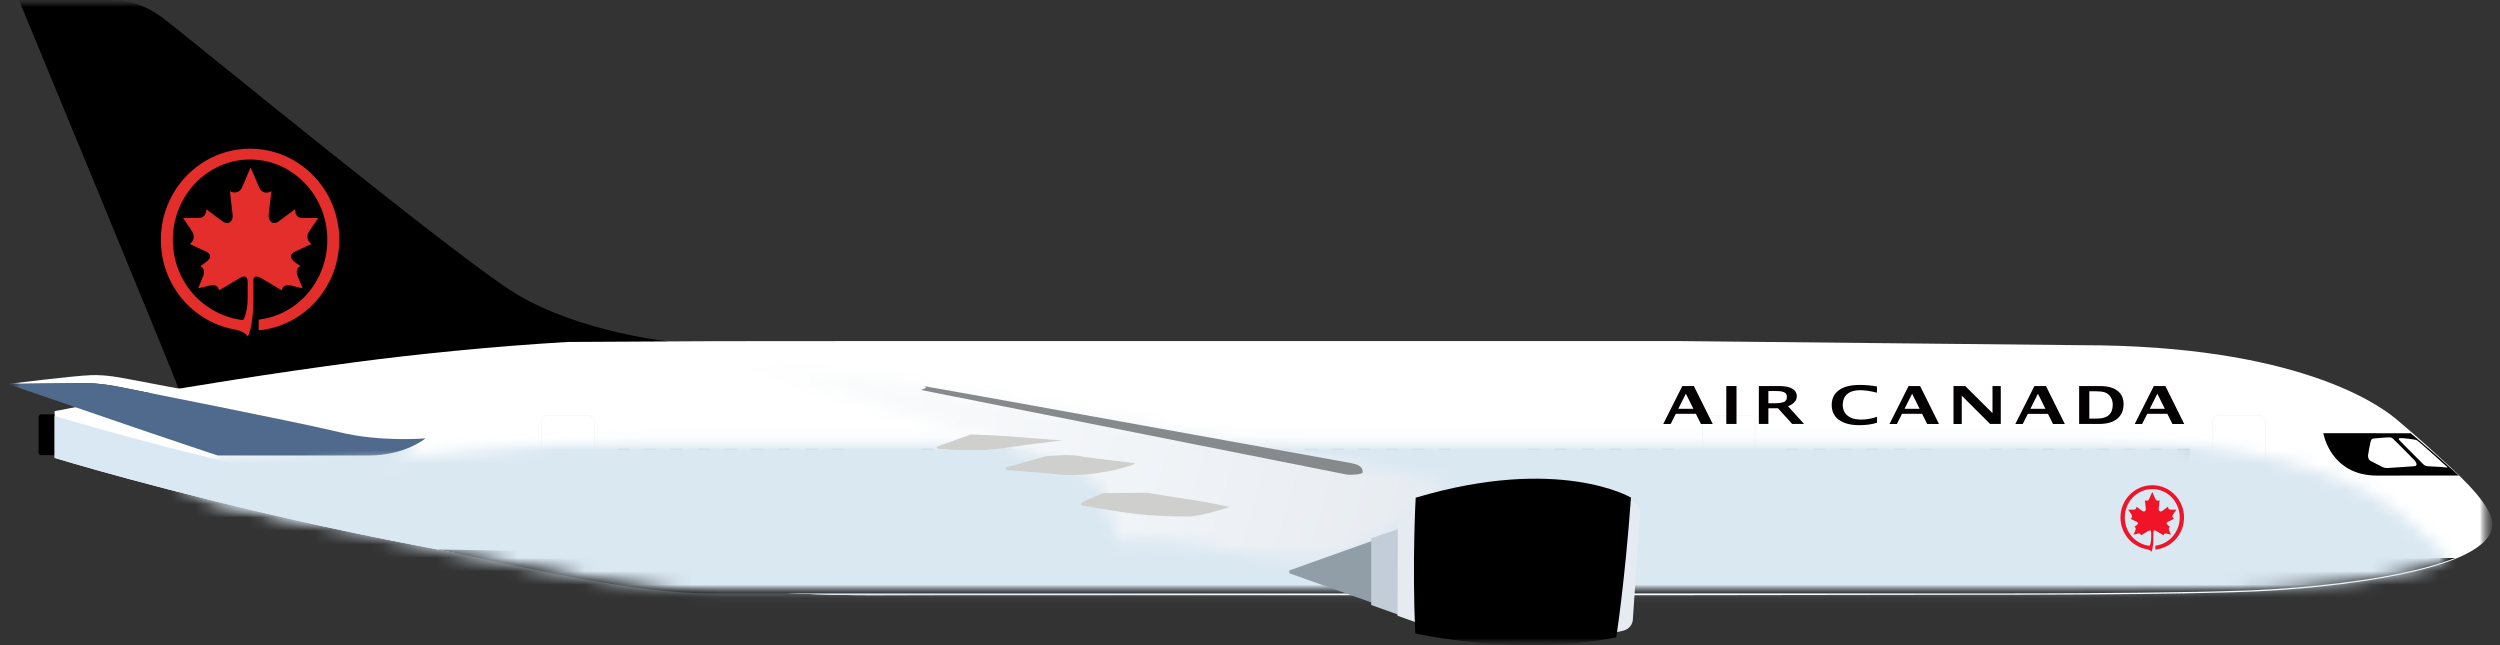 <svg width="186" height="48" viewBox="0 0 186 48" fill="none" xmlns="http://www.w3.org/2000/svg">
<rect x="0" y="0" width="186" height="48" fill="#333333" stroke="none"/>
<mask id="mask0_6063_9114" style="mask-type:luminance" maskUnits="userSpaceOnUse" x="0" y="0" width="186" height="48">
<path d="M185.433 0H0.567V48H185.433V0Z" fill="white"/>
</mask>
<g mask="url(#mask0_6063_9114)">
<mask id="mask1_6063_9114" style="mask-type:luminance" maskUnits="userSpaceOnUse" x="0" y="0" width="186" height="48">
<path d="M185.433 0H0.567V48H185.433V0Z" fill="white"/>
</mask>
<g mask="url(#mask1_6063_9114)">
<mask id="mask2_6063_9114" style="mask-type:luminance" maskUnits="userSpaceOnUse" x="0" y="0" width="186" height="48">
<path d="M185.433 0H0.567V48H185.433V0Z" fill="white"/>
</mask>
<g mask="url(#mask2_6063_9114)">
<path d="M13.288 28.925C16.954 28.312 21.495 27.606 26.523 26.939C37.376 25.5 47.036 25.825 49.712 25.777V25.397C49.712 25.397 43.227 24.72 38.485 21.916C34.316 19.452 13.479 2.346 12.144 1.354C10.63 0.229 9.313 0 8.029 0H1.406C1.406 0 12.874 27.713 13.288 28.925Z" fill="black"/>
<path d="M18.833 20.992C18.833 20.553 19.047 20.458 19.456 20.706C20.185 21.145 20.968 21.604 20.968 21.604C20.986 21.355 21.199 21.145 21.645 21.241C22.054 21.355 22.517 21.45 22.517 21.45C22.517 21.45 22.268 20.858 22.162 20.591C21.966 20.114 22.144 19.866 22.357 19.809C22.357 19.809 22.072 19.599 21.894 19.465C21.503 19.16 21.592 18.874 21.983 18.701C22.517 18.453 23.176 18.148 23.176 18.148C22.962 18.015 22.713 17.651 22.997 17.232C23.265 16.812 23.674 16.22 23.674 16.22H22.482C22.055 16.22 21.948 15.838 21.948 15.57C21.948 15.57 21.236 16.105 20.738 16.468C20.311 16.774 19.937 16.468 19.991 15.953C20.098 15.131 20.187 14.216 20.187 14.216C19.921 14.407 19.475 14.407 19.279 13.929C18.995 13.241 18.639 12.46 18.639 12.46C18.639 12.46 18.302 13.261 18.017 13.929C17.821 14.387 17.376 14.387 17.109 14.216C17.109 14.216 17.198 15.132 17.305 15.953C17.376 16.487 16.985 16.774 16.558 16.468C16.06 16.106 15.348 15.57 15.348 15.57C15.348 15.838 15.241 16.201 14.814 16.22H13.622C13.622 16.22 14.031 16.811 14.299 17.232C14.566 17.651 14.316 18.034 14.12 18.148C14.12 18.148 14.778 18.473 15.295 18.701C15.687 18.874 15.776 19.16 15.367 19.465C15.188 19.599 14.903 19.809 14.903 19.809C15.099 19.885 15.295 20.114 15.099 20.591C14.993 20.858 14.744 21.45 14.744 21.45C14.744 21.45 15.206 21.335 15.616 21.241C16.061 21.126 16.256 21.355 16.293 21.604C16.293 21.604 17.058 21.145 17.805 20.706C18.197 20.458 18.428 20.554 18.428 20.992V22.099C18.428 22.748 18.321 23.435 18.09 23.817C15.207 23.474 12.876 21.049 12.858 17.841C12.858 14.539 15.438 11.867 18.606 11.867C21.774 11.867 24.353 14.539 24.353 17.841C24.353 20.934 22.112 23.454 19.246 23.779V24.58C22.609 24.256 25.242 21.373 25.242 17.841C25.242 14.1 22.271 11.064 18.605 11.064C14.939 11.064 11.968 14.1 11.968 17.841C11.968 21.145 14.263 23.873 17.323 24.485C17.839 24.6 18.16 24.676 18.444 25.038C18.765 24.389 18.854 23.033 18.854 22.27V20.991H18.836L18.833 20.992Z" fill="#E32E2B"/>
<path d="M3.054 33.861H4.091V30.828H3.054C2.952 30.828 2.869 30.915 2.869 31.025V33.664C2.869 33.773 2.951 33.861 3.054 33.861" fill="black"/>
<path d="M124.931 44.282H64.685C37.334 44.282 4.066 34.067 4.066 34.067V30.591C4.066 30.591 13.733 28.634 26.521 26.938C30.819 26.368 36.54 25.777 42.24 25.442C52.127 25.378 53.508 25.376 64.684 25.376H124.93L154.869 25.683C170.778 25.683 176.907 30.064 178.175 31.099C178.87 31.679 180.198 32.802 181.529 34.049C183.571 35.865 185.432 37.759 185.432 38.996C185.432 42.57 172.959 43.776 167.788 44.003C161.714 44.27 148.14 44.247 148.14 44.247" fill="white"/>
<path d="M64.685 41.159L124.935 41.517V44.124L64.685 44.283C37.334 44.283 4.066 34.069 4.066 34.069V30.945C4.066 30.945 37.334 41.16 64.685 41.16" fill="#D9E8F2"/>
<g style="mix-blend-mode:multiply">
<mask id="mask3_6063_9114" style="mask-type:luminance" maskUnits="userSpaceOnUse" x="14" y="32" width="18" height="8">
<path d="M31.664 32.614H14.428V39.121H31.664V32.614Z" fill="white"/>
</mask>
<g mask="url(#mask3_6063_9114)">
<mask id="mask4_6063_9114" style="mask-type:luminance" maskUnits="userSpaceOnUse" x="14" y="32" width="18" height="8">
<path d="M31.665 32.614L16.198 33.886L14.43 36.928C17.165 37.605 20.305 38.346 23.875 39.122C28.97 35.413 31.665 32.614 31.665 32.614Z" fill="white"/>
</mask>
<g mask="url(#mask4_6063_9114)">
<path d="M16.444 26.709L12.466 38.36L29.647 45.027L33.625 33.375L16.444 26.709Z" fill="url(#paint0_linear_6063_9114)"/>
</g>
</g>
</g>
<path d="M43.727 30.908H40.766C40.502 30.908 40.289 31.137 40.289 31.416V36.921C40.289 37.202 40.502 37.429 40.766 37.429H43.727C43.99 37.429 44.204 37.201 44.204 36.921V31.416C44.204 31.135 43.99 30.908 43.727 30.908ZM43.727 30.891C43.999 30.891 44.219 31.126 44.219 31.416V36.921C44.219 37.211 43.999 37.446 43.727 37.446H40.766C40.493 37.446 40.273 37.211 40.273 36.921V31.416C40.273 31.126 40.493 30.891 40.766 30.891H43.727Z" fill="#DDDDDD"/>
<path d="M130.088 30.908H127.126C126.863 30.908 126.65 31.137 126.65 31.416V36.921C126.65 37.202 126.863 37.429 127.126 37.429H130.088C130.351 37.429 130.564 37.201 130.564 36.921V31.416C130.564 31.135 130.351 30.908 130.088 30.908ZM130.088 30.891C130.36 30.891 130.58 31.126 130.58 31.416V36.921C130.58 37.211 130.36 37.446 130.088 37.446H127.126C126.854 37.446 126.634 37.211 126.634 36.921V31.416C126.634 31.126 126.854 30.891 127.126 30.891H130.088Z" fill="#DDDDDD"/>
<path d="M168.049 30.908H165.087C164.824 30.908 164.611 31.137 164.611 31.416V36.921C164.611 37.202 164.824 37.429 165.087 37.429H168.049C168.312 37.429 168.526 37.201 168.526 36.921V31.416C168.526 31.135 168.312 30.908 168.049 30.908ZM168.049 30.891C168.321 30.891 168.541 31.126 168.541 31.416V36.921C168.541 37.211 168.321 37.446 168.049 37.446H165.087C164.815 37.446 164.595 37.211 164.595 36.921V31.416C164.595 31.126 164.815 30.891 165.087 30.891H168.049Z" fill="#DDDDDD"/>
<path d="M46.743 34.952H45.996C45.928 34.952 45.873 34.893 45.873 34.82V33.518C45.873 33.445 45.928 33.386 45.996 33.386H46.743C46.812 33.386 46.867 33.445 46.867 33.518V34.82C46.867 34.893 46.812 34.952 46.743 34.952Z" fill="#8A95A0"/>
<path d="M48.74 34.952H47.993C47.925 34.952 47.87 34.893 47.87 34.82V33.518C47.87 33.445 47.924 33.386 47.993 33.386H48.74C48.808 33.386 48.863 33.445 48.863 33.518V34.82C48.863 34.893 48.808 34.952 48.74 34.952Z" fill="#8A95A0"/>
<path d="M50.734 34.952H49.987C49.919 34.952 49.864 34.893 49.864 34.82V33.518C49.864 33.445 49.918 33.386 49.987 33.386H50.734C50.802 33.386 50.857 33.445 50.857 33.518V34.82C50.857 34.893 50.802 34.952 50.734 34.952Z" fill="#8A95A0"/>
<path d="M52.733 34.952H51.986C51.917 34.952 51.862 34.893 51.862 34.82V33.518C51.862 33.445 51.917 33.386 51.986 33.386H52.733C52.801 33.386 52.856 33.445 52.856 33.518V34.82C52.856 34.893 52.801 34.952 52.733 34.952Z" fill="#8A95A0"/>
<path d="M54.728 34.952H53.981C53.912 34.952 53.857 34.893 53.857 34.82V33.518C53.857 33.445 53.912 33.386 53.981 33.386H54.728C54.796 33.386 54.851 33.445 54.851 33.518V34.82C54.851 34.893 54.796 34.952 54.728 34.952Z" fill="#8A95A0"/>
<path d="M56.724 34.952H55.977C55.909 34.952 55.854 34.893 55.854 34.82V33.518C55.854 33.445 55.909 33.386 55.977 33.386H56.724C56.793 33.386 56.848 33.445 56.848 33.518V34.82C56.848 34.893 56.793 34.952 56.724 34.952Z" fill="#8A95A0"/>
<path d="M58.72 34.952H57.973C57.906 34.952 57.85 34.893 57.85 34.82V33.518C57.85 33.445 57.905 33.386 57.973 33.386H58.72C58.788 33.386 58.843 33.445 58.843 33.518V34.82C58.843 34.893 58.788 34.952 58.72 34.952Z" fill="#8A95A0"/>
<path d="M60.715 34.952H59.968C59.9 34.952 59.845 34.893 59.845 34.82V33.518C59.845 33.445 59.899 33.386 59.968 33.386H60.715C60.783 33.386 60.838 33.445 60.838 33.518V34.82C60.838 34.893 60.783 34.952 60.715 34.952Z" fill="#8A95A0"/>
<path d="M62.711 34.952H61.964C61.895 34.952 61.84 34.893 61.84 34.82V33.518C61.84 33.445 61.895 33.386 61.964 33.386H62.711C62.779 33.386 62.834 33.445 62.834 33.518V34.82C62.834 34.893 62.779 34.952 62.711 34.952Z" fill="#8A95A0"/>
<path d="M69.338 34.952H68.591C68.522 34.952 68.467 34.893 68.467 34.82V33.518C68.467 33.445 68.522 33.386 68.591 33.386H69.338C69.406 33.386 69.461 33.445 69.461 33.518V34.82C69.461 34.893 69.406 34.952 69.338 34.952Z" fill="#8A95A0"/>
<path d="M71.333 34.952H70.586C70.518 34.952 70.463 34.893 70.463 34.82V33.518C70.463 33.445 70.517 33.386 70.586 33.386H71.333C71.401 33.386 71.456 33.445 71.456 33.518V34.82C71.456 34.893 71.401 34.952 71.333 34.952Z" fill="#8A95A0"/>
<path d="M73.33 34.952H72.583C72.516 34.952 72.46 34.893 72.46 34.82V33.518C72.46 33.445 72.515 33.386 72.583 33.386H73.33C73.399 33.386 73.454 33.445 73.454 33.518V34.82C73.454 34.893 73.399 34.952 73.33 34.952Z" fill="#8A95A0"/>
<path d="M75.326 34.952H74.579C74.511 34.952 74.456 34.893 74.456 34.82V33.518C74.456 33.445 74.511 33.386 74.579 33.386H75.326C75.395 33.386 75.45 33.445 75.45 33.518V34.82C75.45 34.893 75.395 34.952 75.326 34.952Z" fill="#8A95A0"/>
<path d="M77.322 34.952H76.575C76.506 34.952 76.451 34.893 76.451 34.82V33.518C76.451 33.445 76.506 33.386 76.575 33.386H77.322C77.39 33.386 77.445 33.445 77.445 33.518V34.82C77.445 34.893 77.39 34.952 77.322 34.952Z" fill="#8A95A0"/>
<path d="M79.32 34.952H78.573C78.505 34.952 78.45 34.893 78.45 34.82V33.518C78.45 33.445 78.505 33.386 78.573 33.386H79.32C79.389 33.386 79.444 33.445 79.444 33.518V34.82C79.444 34.893 79.389 34.952 79.32 34.952Z" fill="#8A95A0"/>
<path d="M81.317 34.952H80.57C80.502 34.952 80.447 34.893 80.447 34.82V33.518C80.447 33.445 80.501 33.386 80.57 33.386H81.317C81.385 33.386 81.44 33.445 81.44 33.518V34.82C81.44 34.893 81.385 34.952 81.317 34.952Z" fill="#8A95A0"/>
<path d="M83.311 34.952H82.564C82.496 34.952 82.44 34.893 82.44 34.82V33.518C82.44 33.445 82.495 33.386 82.564 33.386H83.311C83.379 33.386 83.434 33.445 83.434 33.518V34.82C83.434 34.893 83.379 34.952 83.311 34.952Z" fill="#8A95A0"/>
<path d="M85.307 34.952H84.56C84.492 34.952 84.437 34.893 84.437 34.82V33.518C84.437 33.445 84.492 33.386 84.56 33.386H85.307C85.376 33.386 85.431 33.445 85.431 33.518V34.82C85.431 34.893 85.376 34.952 85.307 34.952Z" fill="#8A95A0"/>
<path d="M91.933 34.952H91.186C91.118 34.952 91.063 34.893 91.063 34.82V33.518C91.063 33.445 91.118 33.386 91.186 33.386H91.933C92.002 33.386 92.057 33.445 92.057 33.518V34.82C92.057 34.893 92.002 34.952 91.933 34.952Z" fill="#8A95A0"/>
<path d="M93.929 34.952H93.182C93.115 34.952 93.059 34.893 93.059 34.82V33.518C93.059 33.445 93.114 33.386 93.182 33.386H93.929C93.998 33.386 94.053 33.445 94.053 33.518V34.82C94.053 34.893 93.998 34.952 93.929 34.952Z" fill="#8A95A0"/>
<path d="M95.925 34.952H95.178C95.111 34.952 95.055 34.893 95.055 34.82V33.518C95.055 33.445 95.11 33.386 95.178 33.386H95.925C95.993 33.386 96.049 33.445 96.049 33.518V34.82C96.049 34.893 95.994 34.952 95.925 34.952Z" fill="#8A95A0"/>
<path d="M97.919 34.952H97.172C97.103 34.952 97.049 34.893 97.049 34.82V33.518C97.049 33.445 97.103 33.386 97.172 33.386H97.919C97.987 33.386 98.042 33.445 98.042 33.518V34.82C98.042 34.893 97.987 34.952 97.919 34.952Z" fill="#8A95A0"/>
<path d="M99.917 34.952H99.17C99.102 34.952 99.047 34.893 99.047 34.82V33.518C99.047 33.445 99.102 33.386 99.17 33.386H99.917C99.986 33.386 100.041 33.445 100.041 33.518V34.82C100.041 34.893 99.986 34.952 99.917 34.952Z" fill="#8A95A0"/>
<path d="M101.914 34.952H101.167C101.099 34.952 101.044 34.893 101.044 34.82V33.518C101.044 33.445 101.099 33.386 101.167 33.386H101.914C101.982 33.386 102.038 33.445 102.038 33.518V34.82C102.038 34.893 101.983 34.952 101.914 34.952Z" fill="#8A95A0"/>
<path d="M103.91 34.952H103.163C103.095 34.952 103.039 34.893 103.039 34.82V33.518C103.039 33.445 103.094 33.386 103.163 33.386H103.91C103.977 33.386 104.033 33.445 104.033 33.518V34.82C104.033 34.893 103.978 34.952 103.91 34.952Z" fill="#8A95A0"/>
<path d="M105.907 34.952H105.16C105.092 34.952 105.036 34.893 105.036 34.82V33.518C105.036 33.445 105.091 33.386 105.16 33.386H105.907C105.975 33.386 106.03 33.445 106.03 33.518V34.82C106.03 34.893 105.975 34.952 105.907 34.952Z" fill="#8A95A0"/>
<path d="M107.903 34.952H107.156C107.087 34.952 107.032 34.893 107.032 34.82V33.518C107.032 33.445 107.087 33.386 107.156 33.386H107.903C107.971 33.386 108.026 33.445 108.026 33.518V34.82C108.026 34.893 107.971 34.952 107.903 34.952Z" fill="#8A95A0"/>
<path d="M148.825 34.952H148.078C148.009 34.952 147.955 34.893 147.955 34.82V33.518C147.955 33.445 148.009 33.386 148.078 33.386H148.825C148.892 33.386 148.948 33.445 148.948 33.518V34.82C148.948 34.893 148.893 34.952 148.825 34.952Z" fill="#8A95A0"/>
<path d="M150.819 34.952H150.072C150.005 34.952 149.949 34.893 149.949 34.82V33.518C149.949 33.445 150.004 33.386 150.072 33.386H150.819C150.888 33.386 150.943 33.445 150.943 33.518V34.82C150.943 34.893 150.888 34.952 150.819 34.952Z" fill="#8A95A0"/>
<path d="M152.815 34.952H152.068C152.001 34.952 151.945 34.893 151.945 34.82V33.518C151.945 33.445 152 33.386 152.068 33.386H152.815C152.884 33.386 152.939 33.445 152.939 33.518V34.82C152.939 34.893 152.884 34.952 152.815 34.952Z" fill="#8A95A0"/>
<path d="M154.813 34.952H154.066C153.997 34.952 153.942 34.893 153.942 34.82V33.518C153.942 33.445 153.997 33.386 154.066 33.386H154.813C154.881 33.386 154.936 33.445 154.936 33.518V34.82C154.936 34.893 154.881 34.952 154.813 34.952Z" fill="#8A95A0"/>
<path d="M156.808 34.952H156.061C155.992 34.952 155.937 34.893 155.937 34.82V33.518C155.937 33.445 155.992 33.386 156.061 33.386H156.808C156.876 33.386 156.931 33.445 156.931 33.518V34.82C156.931 34.893 156.876 34.952 156.808 34.952Z" fill="#8A95A0"/>
<path d="M158.803 34.952H158.056C157.988 34.952 157.933 34.893 157.933 34.82V33.518C157.933 33.445 157.988 33.386 158.056 33.386H158.803C158.872 33.386 158.927 33.445 158.927 33.518V34.82C158.927 34.893 158.872 34.952 158.803 34.952Z" fill="#8A95A0"/>
<path d="M160.801 34.952H160.054C159.987 34.952 159.931 34.893 159.931 34.82V33.518C159.931 33.445 159.986 33.386 160.054 33.386H160.801C160.87 33.386 160.925 33.445 160.925 33.518V34.82C160.925 34.893 160.87 34.952 160.801 34.952Z" fill="#8A95A0"/>
<path d="M162.796 34.952H162.049C161.982 34.952 161.926 34.893 161.926 34.82V33.518C161.926 33.445 161.981 33.386 162.049 33.386H162.796C162.865 33.386 162.92 33.445 162.92 33.518V34.82C162.92 34.893 162.865 34.952 162.796 34.952Z" fill="#8A95A0"/>
<path d="M114.529 34.952H113.782C113.714 34.952 113.659 34.893 113.659 34.82V33.518C113.659 33.445 113.714 33.386 113.782 33.386H114.529C114.597 33.386 114.653 33.445 114.653 33.518V34.82C114.653 34.893 114.598 34.952 114.529 34.952Z" fill="#8A95A0"/>
<path d="M116.525 34.952H115.778C115.71 34.952 115.654 34.893 115.654 34.82V33.518C115.654 33.445 115.709 33.386 115.778 33.386H116.525C116.593 33.386 116.648 33.445 116.648 33.518V34.82C116.648 34.893 116.593 34.952 116.525 34.952Z" fill="#8A95A0"/>
<path d="M118.521 34.952H117.774C117.706 34.952 117.651 34.893 117.651 34.82V33.518C117.651 33.445 117.705 33.386 117.774 33.386H118.521C118.589 33.386 118.644 33.445 118.644 33.518V34.82C118.644 34.893 118.589 34.952 118.521 34.952Z" fill="#8A95A0"/>
<path d="M120.516 34.952H119.769C119.701 34.952 119.646 34.893 119.646 34.82V33.518C119.646 33.445 119.701 33.386 119.769 33.386H120.516C120.585 33.386 120.639 33.445 120.639 33.518V34.82C120.639 34.893 120.585 34.952 120.516 34.952Z" fill="#8A95A0"/>
<path d="M122.511 34.952H121.764C121.696 34.952 121.641 34.893 121.641 34.82V33.518C121.641 33.445 121.696 33.386 121.764 33.386H122.511C122.58 33.386 122.634 33.445 122.634 33.518V34.82C122.634 34.893 122.58 34.952 122.511 34.952Z" fill="#8A95A0"/>
<path d="M124.508 34.952H123.761C123.693 34.952 123.638 34.893 123.638 34.82V33.518C123.638 33.445 123.693 33.386 123.761 33.386H124.508C124.577 33.386 124.631 33.445 124.631 33.518V34.82C124.631 34.893 124.577 34.952 124.508 34.952Z" fill="#8A95A0"/>
<path d="M133.711 34.952H132.964C132.896 34.952 132.841 34.893 132.841 34.82V33.518C132.841 33.445 132.896 33.386 132.964 33.386H133.711C133.779 33.386 133.834 33.445 133.834 33.518V34.82C133.834 34.893 133.78 34.952 133.711 34.952Z" fill="#8A95A0"/>
<path d="M135.706 34.952H134.959C134.892 34.952 134.836 34.893 134.836 34.82V33.518C134.836 33.445 134.891 33.386 134.959 33.386H135.706C135.775 33.386 135.83 33.445 135.83 33.518V34.82C135.83 34.893 135.775 34.952 135.706 34.952Z" fill="#8A95A0"/>
<path d="M137.703 34.952H136.956C136.889 34.952 136.833 34.893 136.833 34.82V33.518C136.833 33.445 136.888 33.386 136.956 33.386H137.703C137.772 33.386 137.826 33.445 137.826 33.518V34.82C137.826 34.893 137.772 34.952 137.703 34.952Z" fill="#8A95A0"/>
<path d="M139.699 34.952H138.952C138.883 34.952 138.828 34.893 138.828 34.82V33.518C138.828 33.445 138.883 33.386 138.952 33.386H139.699C139.767 33.386 139.822 33.445 139.822 33.518V34.82C139.822 34.893 139.767 34.952 139.699 34.952Z" fill="#8A95A0"/>
<path d="M141.696 34.952H140.949C140.88 34.952 140.825 34.893 140.825 34.82V33.518C140.825 33.445 140.88 33.386 140.949 33.386H141.696C141.764 33.386 141.819 33.445 141.819 33.518V34.82C141.819 34.893 141.764 34.952 141.696 34.952Z" fill="#8A95A0"/>
<path d="M143.692 34.952H142.945C142.876 34.952 142.821 34.893 142.821 34.82V33.518C142.821 33.445 142.876 33.386 142.945 33.386H143.692C143.76 33.386 143.815 33.445 143.815 33.518V34.82C143.815 34.893 143.76 34.952 143.692 34.952Z" fill="#8A95A0"/>
<path d="M8.816 28.774C9.314 28.877 22.177 31.407 25.267 32.157C28.357 32.907 31.661 32.614 31.661 32.614C31.661 32.614 29.091 31.821 28.173 31.691C27.395 31.58 13.706 29 9.366 28.168C7.898 27.887 7.186 27.899 6.762 27.912C5.627 27.944 0.567 28.566 0.567 28.566C0.567 28.566 5.584 28.504 6.441 28.504C7.297 28.504 8.378 28.683 8.816 28.774Z" fill="white"/>
<path d="M31.661 32.613C31.661 32.613 28.357 32.907 25.267 32.157C22.177 31.407 9.314 28.876 8.816 28.774C8.378 28.683 7.297 28.505 6.441 28.505C5.584 28.505 0.567 28.566 0.567 28.566C0.567 28.566 6.972 30.756 10.276 31.897C12.46 32.651 16.195 33.887 16.195 33.887H27.439C30.131 33.887 31.662 32.614 31.662 32.614" fill="#4F6A8C"/>
<path d="M33.029 40.974C40.019 42.42 47.251 44.148 52.94 44.148H148.137C148.137 44.148 153.6 44.158 159.147 44.096C162.036 44.064 164.947 44.013 167.119 43.931C167.35 43.922 167.572 43.913 167.785 43.904C168.663 43.865 169.754 43.8 170.959 43.699C172.936 43.534 175.221 43.275 177.377 42.89C179.32 42.542 181.214 42.088 182.649 41.517H74.201H70.454H69.051L32.568 40.878L32.64 40.892L32.72 40.909C32.739 40.913 32.758 40.917 32.778 40.921L32.864 40.939C32.919 40.951 32.974 40.962 33.029 40.974Z" fill="#010000"/>
<g style="mix-blend-mode:multiply">
<mask id="mask5_6063_9114" style="mask-type:luminance" maskUnits="userSpaceOnUse" x="12" y="32" width="171" height="13">
<path d="M182.469 32.665H12.828V44.188H182.469V32.665Z" fill="white"/>
</mask>
<g mask="url(#mask5_6063_9114)">
<mask id="mask6_6063_9114" style="mask-type:luminance" maskUnits="userSpaceOnUse" x="12" y="32" width="171" height="13">
<path d="M178.395 38.081C177.127 37.046 170.999 32.665 155.089 32.665H48.951C41.046 32.665 28.538 34.184 23.934 34.742C20.486 35.159 16.256 35.877 12.829 36.502C23.875 39.122 44.224 43.828 53.163 44.189H148.36C148.36 44.189 161.934 44.212 168.008 43.944C171.526 43.789 178.42 43.181 182.471 41.685C182.235 41.467 181.994 41.249 181.749 41.032C180.418 39.785 179.09 38.662 178.395 38.081Z" fill="white"/>
</mask>
<g mask="url(#mask6_6063_9114)">
<path d="M14.154 16.781L11.883 44.12L181.156 60.099L183.427 32.759L14.154 16.781Z" fill="url(#paint1_linear_6063_9114)"/>
</g>
</g>
</g>
<path d="M172.854 32.229C172.855 32.234 173.377 35.382 176.844 35.383C179.989 35.385 182.494 35.38 182.937 35.38C182.459 34.944 181.946 34.486 181.478 34.064C180.725 33.385 179.391 32.261 179.357 32.235L172.854 32.229Z" fill="black"/>
<path d="M177.704 32.54C177.689 32.54 177.674 32.54 177.659 32.54C177.532 32.54 176.562 32.628 176.562 32.628C176.444 32.658 176.412 32.73 176.373 32.862C176.334 32.996 176.202 33.673 176.185 33.858C176.166 34.043 176.24 34.228 176.37 34.29C176.5 34.353 177.043 34.643 177.211 34.725C177.379 34.809 177.516 34.83 177.635 34.82C177.752 34.81 179.332 34.715 179.632 34.686C179.931 34.656 179.743 34.367 179.628 34.234C179.511 34.099 178.191 32.789 178.057 32.656C177.952 32.551 177.847 32.54 177.745 32.54C177.731 32.54 177.718 32.54 177.705 32.54" fill="white"/>
<path d="M178.487 32.718C178.594 32.852 180.019 34.265 180.163 34.41C180.307 34.554 180.377 34.668 180.632 34.689C180.889 34.711 181.636 34.733 181.905 34.771C182.098 34.8 182.14 34.791 182.055 34.728C181.97 34.667 179.916 32.773 179.782 32.735C179.61 32.687 178.858 32.597 178.745 32.596C178.721 32.596 178.695 32.596 178.669 32.596C178.536 32.596 178.398 32.607 178.487 32.718Z" fill="white"/>
<path d="M157.763 38.499C157.763 39.666 158.583 40.636 159.67 40.853C159.853 40.89 159.97 40.919 160.067 41.046C160.183 40.819 160.21 40.339 160.21 40.069V39.613C160.21 39.454 160.287 39.424 160.43 39.508C160.692 39.665 160.967 39.827 160.967 39.827C160.975 39.738 161.049 39.663 161.206 39.702C161.352 39.739 161.517 39.778 161.517 39.778C161.517 39.778 161.429 39.565 161.388 39.472C161.316 39.3 161.386 39.217 161.455 39.194C161.455 39.194 161.355 39.122 161.29 39.073C161.149 38.968 161.181 38.866 161.319 38.803C161.507 38.718 161.741 38.605 161.741 38.605C161.667 38.559 161.579 38.428 161.677 38.278C161.772 38.129 161.918 37.921 161.918 37.921C161.918 37.921 161.664 37.922 161.493 37.921C161.34 37.918 161.302 37.788 161.303 37.694C161.303 37.694 161.053 37.883 160.874 38.012C160.723 38.119 160.585 38.014 160.608 37.828C160.644 37.537 160.677 37.215 160.677 37.215C160.584 37.281 160.424 37.279 160.354 37.117C160.25 36.875 160.128 36.596 160.128 36.596C160.128 36.596 160.008 36.876 159.903 37.117C159.834 37.28 159.673 37.281 159.58 37.215C159.58 37.215 159.612 37.537 159.648 37.828C159.671 38.014 159.532 38.119 159.383 38.012C159.203 37.883 158.952 37.694 158.952 37.694C158.954 37.788 158.917 37.918 158.763 37.921C158.593 37.922 158.338 37.921 158.338 37.921C158.338 37.921 158.483 38.129 158.58 38.278C158.677 38.428 158.59 38.559 158.516 38.605C158.516 38.605 158.749 38.717 158.937 38.803C159.075 38.866 159.109 38.968 158.966 39.073C158.9 39.122 158.798 39.194 158.798 39.194C158.87 39.217 158.939 39.3 158.867 39.472C158.828 39.566 158.738 39.778 158.738 39.778C158.738 39.778 158.903 39.739 159.05 39.702C159.207 39.663 159.281 39.739 159.29 39.827C159.29 39.827 159.563 39.665 159.826 39.508C159.969 39.423 160.045 39.453 160.046 39.613V40.005C160.046 40.232 160.008 40.479 159.927 40.611C158.919 40.494 158.085 39.635 158.084 38.499C158.082 37.331 158.998 36.384 160.128 36.384C161.257 36.384 162.171 37.331 162.171 38.499C162.171 39.591 161.375 40.483 160.355 40.601V40.887C161.554 40.771 162.491 39.745 162.491 38.498C162.491 37.174 161.432 36.1 160.127 36.1C158.822 36.1 157.763 37.174 157.763 38.498" fill="#EF1428"/>
<path d="M131.567 30.005H131.889C132.764 30.005 132.944 29.881 132.944 29.509C132.944 29.138 132.561 29.088 131.989 29.088H131.567V30.005ZM130.858 31.542V28.724H132.435C133.276 28.726 133.652 29.032 133.681 29.425C133.693 29.599 133.645 29.78 133.501 29.922C133.359 30.065 133.29 30.113 133.026 30.223L134.22 31.541H133.337L132.284 30.377H131.568V31.541H130.859L130.858 31.542Z" fill="#020000"/>
<path d="M124.865 30.414H125.987L125.43 29.292L124.865 30.414ZM123.746 31.544L125.164 28.724H126.025L127.428 31.544H126.55L126.172 30.788H124.678L124.297 31.544H123.746Z" fill="#020000"/>
<path d="M129.196 28.722H128.437V31.542H129.196V28.722Z" fill="#020000"/>
<path d="M139.653 31.447C139.292 31.572 138.838 31.634 138.312 31.633C137.67 31.63 137.171 31.498 136.813 31.233C136.455 30.969 136.277 30.601 136.28 30.13C136.28 29.65 136.462 29.281 136.824 29.023C137.186 28.765 137.701 28.637 138.372 28.639C138.799 28.639 139.225 28.677 139.645 28.752L139.644 29.215C139.166 29.091 138.72 29.03 138.397 29.03C137.984 29.029 137.665 29.123 137.44 29.313C137.216 29.503 137.102 29.772 137.101 30.122C137.101 30.466 137.221 30.733 137.46 30.927C137.7 31.12 138.034 31.216 138.462 31.217C138.847 31.219 139.279 31.147 139.653 31.007V31.446V31.447Z" fill="#020000"/>
<path d="M141.698 30.414H142.819L142.262 29.292L141.698 30.414ZM140.579 31.544L141.997 28.724H142.858L144.26 31.544H143.382L143.004 30.788H141.51L141.129 31.544H140.578H140.579Z" fill="#020000"/>
<path d="M151.06 30.416H152.182L151.624 29.294L151.06 30.416ZM149.941 31.545L151.36 28.725H152.222L153.623 31.545H152.744L152.368 30.79H150.872L150.491 31.545H149.941Z" fill="#020000"/>
<path d="M159.943 30.414H161.064L160.506 29.292L159.943 30.414ZM158.824 31.544L160.243 28.724H161.105L162.506 31.544H161.627L161.25 30.788H159.756L159.374 31.544H158.824Z" fill="#020000"/>
<path d="M145.34 31.544V28.724H146.214L148.241 30.737L148.242 28.724H148.858V31.542H148.063L145.955 29.436V31.544H145.34Z" fill="#020000"/>
<path d="M155.446 31.142H156.007C156.402 31.143 156.698 31.058 156.892 30.888C157.089 30.718 157.187 30.458 157.189 30.111C157.189 29.841 157.113 29.617 156.956 29.439C156.848 29.315 156.72 29.229 156.568 29.182C156.416 29.135 156.195 29.111 155.905 29.109H155.445V31.141L155.446 31.142ZM154.688 31.542V28.724H156.255C156.818 28.724 157.249 28.844 157.546 29.076C157.846 29.309 157.994 29.644 157.994 30.079C157.991 30.545 157.831 30.906 157.513 31.16C157.195 31.417 156.75 31.544 156.18 31.541H154.687L154.688 31.542Z" fill="#020000"/>
</g>
<mask id="mask7_6063_9114" style="mask-type:luminance" maskUnits="userSpaceOnUse" x="52" y="27" width="57" height="15">
<path d="M53.011 27.131C53.005 27.131 53.003 27.131 53.006 27.131C53.031 27.133 53.023 27.131 53.015 27.131C53.014 27.131 53.013 27.131 53.012 27.131H53.014C53.008 27.131 53.006 27.131 53.006 27.131C53.006 27.131 53.008 27.131 53.012 27.131M53.114 27.132C53.066 27.132 53.03 27.131 53.014 27.131C53.023 27.131 53.04 27.133 53.069 27.135C52.888 27.17 52.999 27.167 53.109 27.163C53.153 27.162 53.197 27.161 53.223 27.161C53.23 27.163 53.238 27.164 53.245 27.166C53.242 27.17 53.215 27.178 53.15 27.191C53.214 27.189 53.27 27.187 53.32 27.184C53.68 27.274 54.263 27.458 54.582 27.494C55.699 27.618 57.33 27.858 58.832 28.302C62.363 29.346 67.425 30.852 71.732 32.167C76.07 33.49 79.64 34.62 80.101 34.886C81.361 35.611 81.82 36.108 81.935 36.412C81.963 36.489 82.057 36.769 82.181 37.146C82.248 37.347 82.322 37.576 82.402 37.816C82.762 38.919 83.195 40.259 83.195 40.259C83.195 40.259 84.538 40.127 86.109 40.176C86.922 40.202 87.799 40.276 88.581 40.442C90.052 40.756 92.079 41.12 94.319 41.34C95.567 41.464 96.882 41.541 98.205 41.541C101.899 41.541 108 35.801 108 35.801C107.778 35.761 107.557 35.721 107.335 35.681C107.207 35.658 107.079 35.635 106.952 35.612L106.669 35.561C102.262 34.767 97.854 33.972 93.447 33.177L85.908 31.818C84.116 31.495 82.322 31.172 80.53 30.849C80.349 30.817 78.789 30.583 78.608 30.55L67.326 28.516C67.326 28.516 66.799 28.427 66.131 28.316C65.694 28.243 65.197 28.162 64.748 28.089C63.105 27.825 59.362 27.578 57.416 27.234C56.707 27.109 55.795 27.073 54.989 27.073C54.08 27.073 53.306 27.118 53.116 27.131" fill="white"/>
</mask>
<g mask="url(#mask7_6063_9114)">
<path d="M57.942 10.113L48.969 40.214L102.941 58.499L111.915 28.398L57.942 10.113Z" fill="url(#paint2_linear_6063_9114)"/>
</g>
<mask id="mask8_6063_9114" style="mask-type:luminance" maskUnits="userSpaceOnUse" x="0" y="0" width="186" height="48">
<path d="M185.433 0H0.567V48H185.433V0Z" fill="white"/>
</mask>
<g mask="url(#mask8_6063_9114)">
<path d="M68.7 28.719C69.205 28.836 68.508 29.012 68.508 29.012L100.275 35.322C100.275 35.322 101.372 35.34 101.382 35.137C101.391 34.916 101.337 34.602 100.514 34.453C69.463 28.83 68.711 28.719 68.701 28.719" fill="#878A8C"/>
<path d="M79.088 33.865C78.424 33.882 77.799 33.947 77.799 33.947C77.177 34.115 75.939 34.479 75.374 34.64C75.357 34.645 75.244 34.674 75.138 34.701C75.045 34.725 74.958 34.748 74.947 34.751C74.884 34.769 74.842 34.781 74.83 34.785C74.834 34.878 74.837 34.889 74.837 34.958C74.837 34.958 75.946 35.05 76.953 35.134C77.75 35.201 78.483 35.264 78.554 35.273C78.757 35.301 78.984 35.32 79.229 35.33C79.726 35.349 80.296 35.333 80.889 35.28C81.143 35.258 81.4 35.229 81.657 35.195C82.571 35.071 83.49 34.868 84.237 34.592C84.25 34.586 84.264 34.581 84.278 34.576H84.281C84.281 34.576 84.284 34.574 84.285 34.573C84.348 34.549 84.411 34.525 84.472 34.499C84.552 34.466 83.604 34.355 82.578 34.234C81.948 34.161 81.317 34.089 80.69 33.995C80.513 33.969 80.34 33.929 80.164 33.904C79.946 33.873 79.673 33.861 79.392 33.861C79.291 33.861 79.189 33.862 79.088 33.865Z" fill="#CFCFCD"/>
<path d="M79.107 32.751C79.107 32.751 79.108 32.751 79.109 32.751C79.109 32.751 79.108 32.751 79.107 32.751ZM79.12 32.749C79.12 32.749 79.113 32.749 79.109 32.75C79.116 32.75 79.121 32.749 79.126 32.748C79.126 32.748 79.124 32.748 79.121 32.748M71.576 32.559C71.356 32.639 71.137 32.719 70.917 32.798C70.697 32.877 70.115 33.093 69.896 33.172C69.721 33.236 69.774 33.215 69.701 33.238C69.727 33.281 69.745 33.327 69.75 33.377C69.75 33.377 70.447 33.44 71.374 33.472C72.169 33.499 73.134 33.505 73.974 33.428C74.171 33.409 74.363 33.387 74.543 33.359C75.023 33.283 75.843 33.173 76.659 33.065C77.71 32.927 78.752 32.795 79.046 32.759C79.059 32.757 79.07 32.755 79.081 32.754C79.091 32.753 79.099 32.752 79.106 32.751C79.106 32.751 79.108 32.751 79.109 32.751C78.965 32.764 78.385 32.724 77.682 32.669C76.944 32.611 76.072 32.537 75.428 32.489C74.817 32.443 74.206 32.41 73.594 32.38C72.849 32.344 72.238 32.321 72.238 32.321C72.018 32.401 71.798 32.48 71.579 32.56" fill="#CFCFCD"/>
<path d="M84.968 36.661C84.189 36.668 83.41 36.676 82.63 36.684C82.43 36.686 82.229 36.688 82.028 36.689C81.495 36.929 80.962 37.169 80.43 37.409C80.432 37.431 80.435 37.453 80.437 37.476C80.439 37.498 80.442 37.521 80.444 37.543C80.445 37.563 80.441 37.595 80.461 37.599C80.477 37.602 80.508 37.608 80.553 37.615C80.922 37.678 82.202 37.899 83.288 38.067C83.784 38.143 84.239 38.21 84.549 38.245C85.094 38.308 85.662 38.349 86.206 38.377C87.07 38.419 87.875 38.427 88.438 38.427C88.573 38.427 88.733 38.411 88.91 38.385C89.938 38.234 91.499 37.716 91.499 37.716C91.34 37.685 91.182 37.652 91.023 37.621C90.864 37.589 90.706 37.557 90.547 37.526C90.389 37.494 90.23 37.462 90.072 37.43C89.913 37.399 89.754 37.367 89.596 37.335C88.824 37.214 88.054 37.093 87.283 36.973C86.614 36.869 85.944 36.763 85.276 36.658C85.173 36.659 85.07 36.66 84.968 36.661Z" fill="#CFCFCD"/>
<path d="M103.149 45.223L95.926 42.651V42.44L103.149 39.866V45.223Z" fill="#919EA7"/>
<path d="M102.02 40.037V45.013L104.072 45.747L104.083 39.345L102.02 40.037Z" fill="#C2CDD7"/>
<path d="M104.003 37.755L103.977 45.811L106.135 46.584L105.673 37.24L104.003 37.755Z" fill="#E6EBF1"/>
<path d="M119.557 47.128C120.068 47.087 120.653 46.959 120.784 46.921C121.458 46.729 121.483 46.119 121.483 46.119L122.025 38.008C122.025 38.008 122.084 37.583 121.075 37.163C120.895 37.088 120.4 36.933 120.011 36.862L119.557 47.128Z" fill="#E6EBF1"/>
<path d="M121.346 37.02C121.346 37.02 115.994 33.851 105.328 37.028C105.328 37.028 105.059 41.681 105.293 47.125C105.293 47.125 112.92 48.878 120.248 47.419C120.248 47.419 120.868 43.545 121.346 37.018" fill="black"/>
</g>
</g>
</g>
<defs>
<linearGradient id="paint0_linear_6063_9114" x1="32.12" y1="39.309" x2="15.819" y2="33.744" gradientUnits="userSpaceOnUse">
<stop stop-color="#DAE8F2"/>
<stop offset="1" stop-color="#DAE8F2"/>
</linearGradient>
<linearGradient id="paint1_linear_6063_9114" x1="95.804" y1="62.936" x2="99.94" y2="19.113" gradientUnits="userSpaceOnUse">
<stop stop-color="#DAE8F2"/>
<stop offset="0.14" stop-color="#DAE8F2"/>
<stop offset="0.95" stop-color="#DAE8F2"/>
<stop offset="1" stop-color="#DAE8F2"/>
</linearGradient>
<linearGradient id="paint2_linear_6063_9114" x1="53.697" y1="25.06" x2="106.487" y2="40.797" gradientUnits="userSpaceOnUse">
<stop stop-color="white"/>
<stop offset="0.73" stop-color="#EDF1F5"/>
<stop offset="1" stop-color="#E6EBF1"/>
</linearGradient>
</defs>
</svg>
